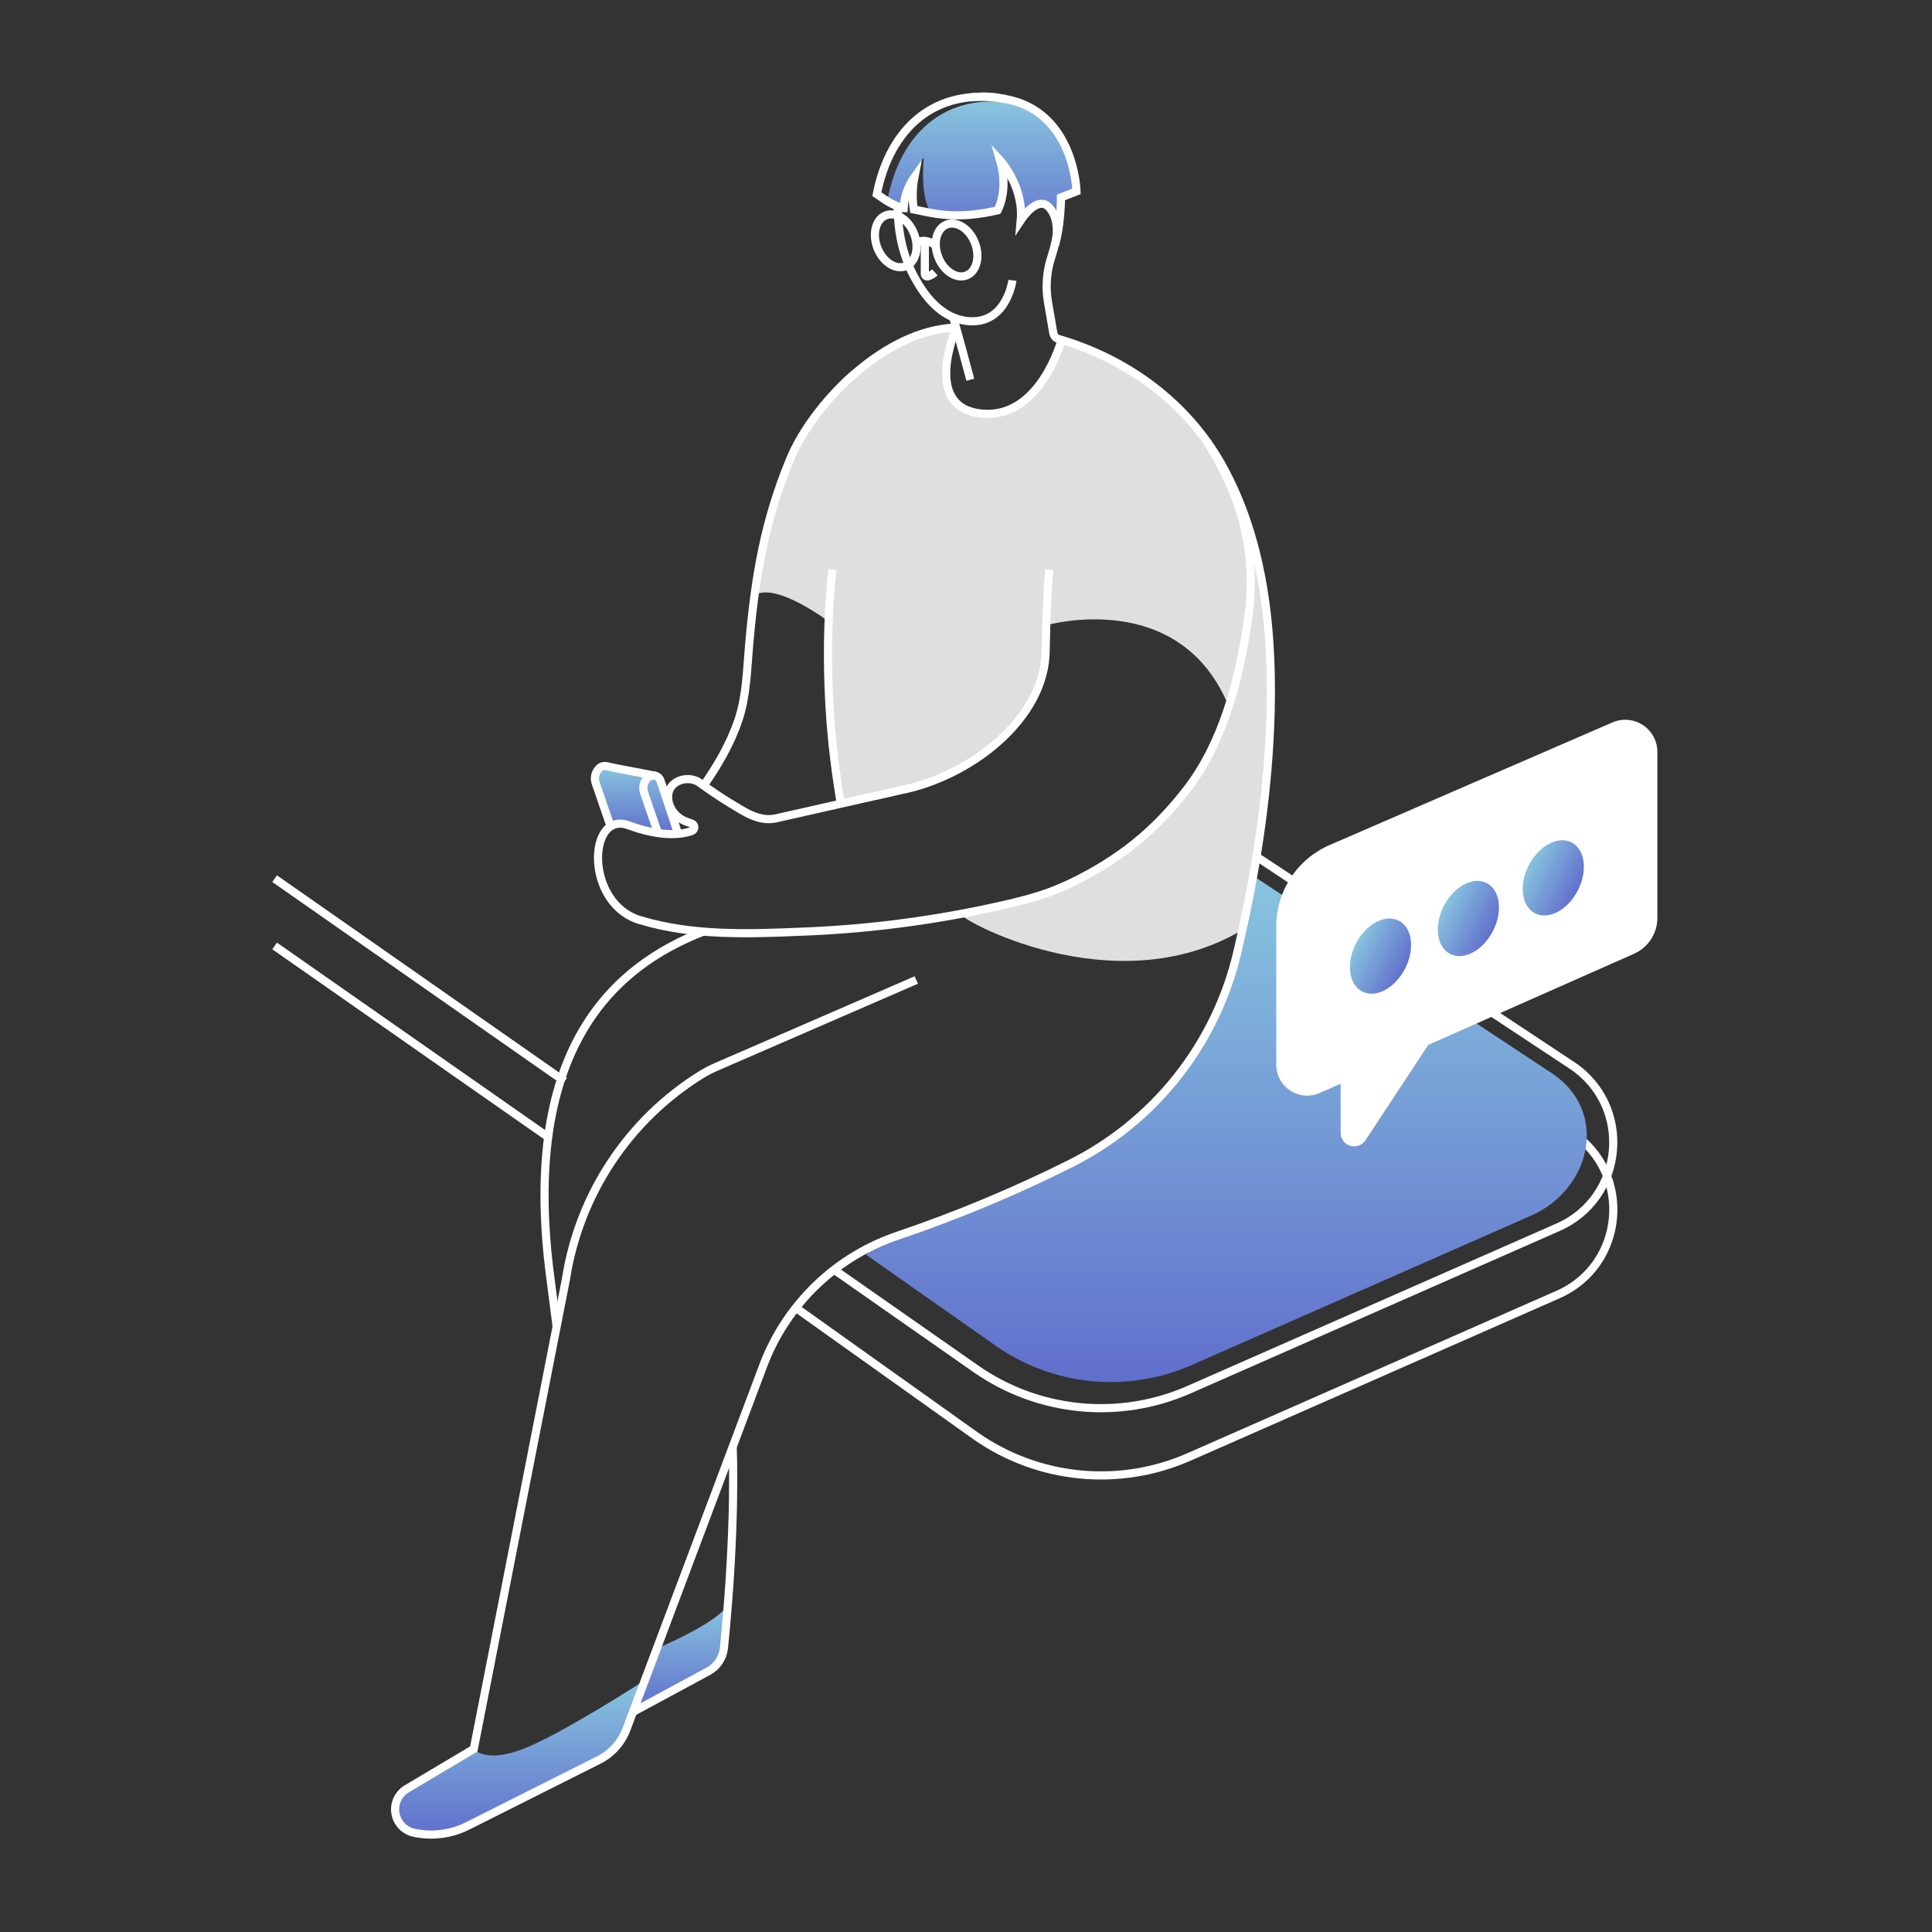 <?xml version="1.0" encoding="UTF-8"?> <svg xmlns="http://www.w3.org/2000/svg" width="1000" height="1000" viewBox="0 0 1000 1000" fill="none"><rect x="0" y="0" width="1000" height="1000" fill="#333333" stroke="none"/> <path d="M643.06 481.299C575.89 521.299 493.95 474.169 497.8 473.349C624.78 445.739 636 365.629 636 365.629C610.65 303.689 541.55 323.629 541.55 323.629C539.55 411.529 434.93 416.479 434.93 416.479C428.21 387.959 428.58 321.369 428.58 321.369C396.87 299.199 390.45 308.609 390.45 308.609C400.45 220.609 440.72 192.239 440.72 192.239C447.43 185.989 477.42 171.939 492.82 170.119L493.37 172.559C493.37 172.559 477.8 211.439 507.64 213.999C532.75 216.199 547.02 185.289 550.91 175.479C583.56 185.599 614.72 208.249 635.45 246.349C684.49 336.489 643.06 481.299 643.06 481.299Z" fill="#DFDFDF"></path> <path d="M650.32 443.369L813.53 551.369C845.18 572.309 841.11 619.969 806.4 635.239L615.4 719.299C597.637 727.115 578.162 730.227 558.848 728.338C539.534 726.448 521.031 719.619 505.12 708.509L431.77 657.229" stroke="white" stroke-width="4.21" stroke-miterlimit="10"></path> <path d="M650.32 478.201L644.83 474.561L813.56 586.181C845.21 607.121 841.14 654.781 806.43 670.051L615.43 754.111C597.667 761.926 578.192 765.039 558.878 763.149C539.564 761.259 521.061 754.431 505.15 743.321L411.89 676.901" stroke="white" stroke-width="4.21" stroke-miterlimit="10"></path> <path d="M792.35 629.28L616.8 706.55C600.475 713.73 582.577 716.59 564.827 714.852C547.077 713.115 530.073 706.84 515.45 696.63L448.18 649.37C457.442 642.272 467.821 636.763 478.89 633.07C506.62 623.651 533.682 612.369 559.89 599.3C579.785 589.458 597.261 575.344 611.069 557.966C624.878 540.587 634.678 520.374 639.77 498.77C643.29 483.82 646.38 468.7 648.91 453.5L803.41 555.63C832.49 574.87 824.24 615.26 792.35 629.28Z" fill="url(#paint0_linear_266_78)"></path> <path d="M340 853.22C340 853.22 370.78 840.46 376.68 830.84C376.68 830.84 377.79 852.68 372.03 860.14C366.27 867.6 331.85 887.32 330 884.85C328.15 882.38 340 853.22 340 853.22Z" fill="url(#paint1_linear_266_78)"></path> <path d="M245.25 905.26C245.25 905.26 250.85 912.86 270.72 905.26C290.59 897.66 333.82 869.67 333.82 869.67C333.82 869.67 321.76 902.05 317.39 905.61C313.02 909.17 230.46 949.61 230.46 949.61C230.46 949.61 193.55 954.86 207.46 928.61L245.25 905.26Z" fill="url(#paint2_linear_266_78)"></path> <path d="M364.07 482.18C318.57 499.89 270.42 541.5 284.27 656.73L288.12 686.67" stroke="white" stroke-width="4.21" stroke-miterlimit="10"></path> <path d="M364 406.931C371.44 396.311 378.16 384.831 382.28 372.471C386.4 360.111 386.61 346.721 387.76 333.721C390.82 298.861 395.56 270.031 409.01 237.561C420.66 209.461 455.85 173.261 490.86 169.831L494.01 169.561" stroke="white" stroke-width="4.21" stroke-miterlimit="10"></path> <path d="M452 479.629C451.83 479.139 451.66 478.679 451.48 478.199" stroke="white" stroke-width="4.21" stroke-miterlimit="10"></path> <path d="M434.93 414.321C433.21 404.211 431.93 394.411 430.93 385.111C430.933 384.936 430.913 384.761 430.87 384.591C425.63 332.661 430.93 294.881 430.93 294.881" stroke="white" stroke-width="4.21" stroke-miterlimit="10"></path> <path d="M557.24 99.14L549.24 102.26C549.24 102.51 549.24 105.63 548.9 110C548.528 115.219 547.698 120.396 546.42 125.47C547.13 122.01 548.16 113.79 543.64 108.07C543.57 107.953 543.49 107.842 543.4 107.74C540.4 104.13 536.7 105.56 533.73 108.04C531.679 109.775 529.888 111.796 528.41 114.04C528.928 107.359 527.73 100.657 524.93 94.57C523.104 90.417 520.682 86.553 517.74 83.1C522.27 98.7 516.46 108.91 516.46 108.91C501.11 112.52 490.46 111.75 482.52 110.38C475.83 104.14 478.15 81.67 478.15 81.67C471.42 87.17 473.04 108.45 473.04 108.45C472.181 102.897 472.286 97.237 473.35 91.72C470.007 96.447 468.076 102.027 467.78 107.81L467.66 107.75C467.196 107.631 466.739 107.487 466.29 107.32C465.466 106.886 464.668 106.406 463.9 105.88L459.47 102.88C466.16 68.75 489.55 47.29 525.69 53.59C528.049 53.996 530.371 54.598 532.63 55.39C556.44 67.8 557.24 99.14 557.24 99.14Z" fill="url(#paint3_linear_266_78)"></path> <path d="M351 431.539L341.89 404.119C341.688 403.481 341.327 402.904 340.841 402.444C340.354 401.984 339.759 401.655 339.11 401.489C339.03 401.489 338.94 401.489 338.85 401.429C338.76 401.369 338.74 401.429 338.68 401.429C338.47 401.415 338.26 401.415 338.05 401.429C337.039 401.433 336.068 401.818 335.33 402.509C334.59 403.192 334 404.021 333.595 404.944C333.191 405.866 332.981 406.862 332.98 407.869C332.981 408.657 333.106 409.44 333.35 410.189C335.35 415.979 338.91 426.429 340.6 431.189" fill="url(#paint4_linear_266_78)"></path> <path d="M348.94 431.541L339.12 401.491C339.04 401.491 338.95 401.491 338.86 401.431C338.77 401.371 338.75 401.431 338.69 401.431L333.54 400.431C330.79 399.921 328.04 399.371 325.29 398.861C321.99 398.201 318.67 397.651 315.38 396.861C314.603 396.641 313.805 396.507 313 396.461C311.986 396.458 311.011 396.849 310.28 397.551C309.534 398.233 308.939 399.065 308.534 399.992C308.129 400.918 307.924 401.92 307.93 402.931C307.925 403.71 308.05 404.484 308.3 405.221C310.51 411.701 314.72 423.961 316.06 427.681L348.94 431.541Z" fill="url(#paint5_linear_266_78)"></path> <path d="M543.1 294.869C542.1 305.999 541.58 319.469 541.23 336.399C541.23 372.399 501.43 402.209 466.06 409.029L401.2 423.679C392.63 425.339 385.04 419.989 379.08 416.439C372.95 412.789 366.67 408.439 362.25 405.209C355.89 400.559 343.64 404.299 346.15 415.389C346.691 417.498 347.712 419.453 349.132 421.103C350.553 422.752 352.335 424.052 354.34 424.899C355.469 425.406 356.632 425.833 357.82 426.179C358.263 426.29 358.656 426.544 358.939 426.902C359.223 427.259 359.38 427.7 359.387 428.156C359.394 428.612 359.25 429.058 358.977 429.424C358.705 429.79 358.319 430.055 357.88 430.179C352.26 432.119 341.97 433.269 325.37 427.179C304.1 419.349 302.45 467.889 331.53 476.339H331.64C358.43 484.439 387.26 483.399 414.95 482.239C446.393 481.048 477.682 477.231 508.49 470.829C524.16 467.509 540.26 464.059 554.6 456.969C579.3 444.759 597.1 430.759 614.03 408.969C633.03 384.539 641.14 352.489 645.72 322.439C650.96 288.059 643.72 259.029 625.29 229.439L624.61 228.359" stroke="white" stroke-width="4.21" stroke-miterlimit="10"></path> <path d="M351 431.539L341.89 404.119C341.688 403.481 341.327 402.904 340.841 402.444C340.354 401.984 339.759 401.655 339.11 401.489C339.03 401.489 338.94 401.489 338.85 401.429C338.76 401.369 338.74 401.429 338.68 401.429C338.47 401.415 338.26 401.415 338.05 401.429C337.039 401.433 336.068 401.818 335.33 402.509C334.59 403.192 334 404.021 333.595 404.944C333.191 405.866 332.981 406.862 332.98 407.869C332.981 408.657 333.106 409.44 333.35 410.189C335.35 415.979 338.91 426.429 340.6 431.189" stroke="white" stroke-width="4.21" stroke-miterlimit="10"></path> <path d="M339.12 401.491C339.04 401.491 338.95 401.491 338.86 401.431C338.77 401.371 338.75 401.431 338.69 401.431L333.54 400.431C330.79 399.921 328.04 399.371 325.29 398.861C321.99 398.201 318.67 397.651 315.38 396.861C314.603 396.641 313.805 396.507 313 396.461C311.986 396.458 311.011 396.849 310.28 397.551C309.534 398.233 308.939 399.065 308.534 399.992C308.129 400.918 307.924 401.92 307.93 402.931C307.925 403.71 308.05 404.484 308.3 405.221C310.51 411.701 314.72 423.961 316.06 427.681" stroke="white" stroke-width="4.21" stroke-miterlimit="10"></path> <path d="M464.67 106.83C464.67 119.83 467.2 132.26 473.44 143.74C478.44 152.96 485.78 162.25 496.28 165.3C498.607 165.971 501.018 166.308 503.44 166.3C521.26 166.22 524.04 145.11 524.04 145.11" stroke="white" stroke-width="4.21" stroke-miterlimit="10"></path> <path d="M548.3 114.369V114.429C547.474 120.879 546.055 127.24 544.06 133.429C541.677 140.812 541.114 148.662 542.42 156.309L545.19 172.419C545.316 173.137 545.642 173.805 546.13 174.346C546.618 174.887 547.249 175.28 547.95 175.479C583.11 185.689 614.32 208.219 632.48 240.749C655.13 281.369 659.26 330.289 657.43 375.889C655.82 415.419 649.43 454.719 640.36 493.189C634.816 516.701 624.148 538.699 609.12 557.612C594.091 576.525 575.072 591.886 553.42 602.599C524.928 616.826 495.504 629.104 465.35 639.349C449.388 644.635 434.804 653.412 422.659 665.042C410.514 676.671 401.113 690.861 395.14 706.579L324.28 894.999C321.676 901.955 316.54 907.67 309.9 910.999L242 945.109C233.426 949.401 223.645 950.643 214.27 948.629C211.84 948.105 209.623 946.86 207.91 945.058C206.196 943.256 205.065 940.98 204.664 938.526C204.262 936.072 204.609 933.554 205.659 931.3C206.709 929.046 208.413 927.161 210.55 925.889L245.23 905.259L292.92 662.139C296.276 640.449 304.29 619.744 316.41 601.445C328.529 583.147 344.468 567.691 363.13 556.139C365.618 554.622 368.211 553.286 370.89 552.139L474.27 507.249" stroke="white" stroke-width="4.21" stroke-miterlimit="10"></path> <path d="M519.88 51.239C514.353 49.922 508.632 49.631 503 50.38C502.769 50.385 502.539 50.405 502.31 50.44" stroke="white" stroke-width="4.21" stroke-miterlimit="10"></path> <path d="M494.84 170.15C494.84 170.15 476.55 212.08 509.26 214.15C538.61 216.03 549.38 176.15 549.38 176.15" stroke="white" stroke-width="4.21" stroke-miterlimit="10"></path> <path d="M546 127C546.21 126.23 549.36 114.86 543.34 107.7C537.32 100.54 529.16 112.82 528.34 114.05C529.94 96.42 517.69 83.05 517.69 83.05C522.21 98.66 516.39 108.86 516.39 108.86C494.02 114.1 481.71 110.11 472.98 108.39C472.121 102.84 472.23 97.184 473.3 91.67C469.948 96.386 468.015 101.962 467.73 107.74H467.59C464.267 106.857 461.116 105.42 458.27 103.49L453.84 100.49C460.54 66.37 483.92 44.89 520.06 51.19C556.2 57.49 557.21 99.05 557.21 99.05L549.16 102.18C549.16 102.18 549.23 115.9 546 127Z" stroke="white" stroke-width="4.21" stroke-miterlimit="10"></path> <path d="M478.69 125.221V141.811C478.691 142.013 478.74 142.212 478.833 142.391C478.925 142.571 479.058 142.726 479.222 142.845C479.385 142.964 479.574 143.042 479.774 143.075C479.973 143.107 480.177 143.092 480.37 143.031C481.675 142.599 482.874 141.897 483.89 140.971" stroke="white" stroke-width="4.21" stroke-miterlimit="10"></path> <path d="M468.769 137.814C474.002 135.774 475.945 128.222 473.108 120.946C470.271 113.67 463.729 109.426 458.496 111.466C453.263 113.506 451.321 121.058 454.157 128.334C456.994 135.61 463.536 139.854 468.769 137.814Z" stroke="white" stroke-width="4.21" stroke-miterlimit="10"></path> <path d="M500.259 142.558C505.492 140.518 507.435 132.966 504.598 125.69C501.761 118.414 495.22 114.17 489.987 116.21C484.753 118.25 482.811 125.803 485.648 133.078C488.484 140.354 495.026 144.599 500.259 142.558Z" stroke="white" stroke-width="4.21" stroke-miterlimit="10"></path> <path d="M474.29 126.081C474.29 126.081 477.39 122.541 483.89 126.691" stroke="white" stroke-width="4.21" stroke-miterlimit="10"></path> <path d="M493.37 164.25C493.37 164.25 495.62 171.87 502.24 196.57" stroke="white" stroke-width="4.21" stroke-miterlimit="10"></path> <path d="M327.63 886.099L366.63 865.049C368.865 863.838 370.77 862.098 372.18 859.983C373.59 857.867 374.462 855.439 374.72 852.909C381.2 789.259 379.22 749.02 379.22 749.02" stroke="white" stroke-width="4.21" stroke-miterlimit="10"></path> <path d="M292.23 559.679L142.14 454.789" stroke="white" stroke-width="4.21" stroke-miterlimit="10"></path> <path d="M283.73 588.579L142.14 489.619" stroke="white" stroke-width="4.21" stroke-miterlimit="10"></path> <path d="M857.86 389.21V475.08C857.86 479.017 856.716 482.87 854.568 486.17C852.42 489.47 849.36 492.076 845.76 493.67L739.26 540.83L706.7 590.31C705.862 591.537 704.656 592.465 703.255 592.961C701.855 593.457 700.332 593.494 698.909 593.068C697.486 592.641 696.236 591.773 695.339 590.589C694.442 589.404 693.945 587.965 693.92 586.48V560.92L683 565.75C680.571 566.812 677.916 567.254 675.274 567.036C672.633 566.818 670.086 565.947 667.864 564.501C665.642 563.056 663.814 561.081 662.544 558.754C661.275 556.427 660.603 553.821 660.59 551.17V479.46C660.591 470.516 663.208 461.767 668.117 454.291C673.026 446.814 680.013 440.936 688.22 437.38L834.58 373.93C837.114 372.83 839.882 372.377 842.634 372.614C845.386 372.85 848.037 373.767 850.346 375.283C852.655 376.799 854.551 378.866 855.863 381.297C857.175 383.728 857.861 386.447 857.86 389.21Z" fill="white"></path> <path d="M727.217 501.446C732.463 491.326 731.043 480.182 724.046 476.555C717.049 472.928 707.124 478.192 701.878 488.312C696.633 498.433 698.052 509.577 705.049 513.204C712.046 516.831 721.971 511.567 727.217 501.446Z" fill="url(#paint6_linear_266_78)"></path> <path d="M772.701 481.978C777.946 471.857 776.527 460.713 769.53 457.086C762.533 453.459 752.608 458.723 747.362 468.843C742.116 478.964 743.536 490.108 750.533 493.735C757.53 497.362 767.455 492.098 772.701 481.978Z" fill="url(#paint7_linear_266_78)"></path> <path d="M816.654 460.954C821.9 450.834 820.481 439.689 813.484 436.063C806.487 432.436 796.562 437.7 791.316 447.82C786.07 457.94 787.49 469.085 794.487 472.712C801.483 476.338 811.408 471.074 816.654 460.954Z" fill="url(#paint8_linear_266_78)"></path> <defs> <linearGradient id="paint0_linear_266_78" x1="634.745" y1="453.5" x2="634.745" y2="715.347" gradientUnits="userSpaceOnUse"> <stop stop-color="#88C5DF"></stop> <stop offset="1" stop-color="#616FCC"></stop> </linearGradient> <linearGradient id="paint1_linear_266_78" x1="353.285" y1="830.84" x2="353.285" y2="885.062" gradientUnits="userSpaceOnUse"> <stop stop-color="#88C5DF"></stop> <stop offset="1" stop-color="#616FCC"></stop> </linearGradient> <linearGradient id="paint2_linear_266_78" x1="269.073" y1="869.67" x2="269.073" y2="950.038" gradientUnits="userSpaceOnUse"> <stop stop-color="#88C5DF"></stop> <stop offset="1" stop-color="#616FCC"></stop> </linearGradient> <linearGradient id="paint3_linear_266_78" x1="508.355" y1="52.494" x2="508.355" y2="125.47" gradientUnits="userSpaceOnUse"> <stop stop-color="#88C5DF"></stop> <stop offset="1" stop-color="#616FCC"></stop> </linearGradient> <linearGradient id="paint4_linear_266_78" x1="341.99" y1="401.402" x2="341.99" y2="431.539" gradientUnits="userSpaceOnUse"> <stop stop-color="#88C5DF"></stop> <stop offset="1" stop-color="#616FCC"></stop> </linearGradient> <linearGradient id="paint5_linear_266_78" x1="328.435" y1="396.461" x2="328.435" y2="431.541" gradientUnits="userSpaceOnUse"> <stop stop-color="#88C5DF"></stop> <stop offset="1" stop-color="#616FCC"></stop> </linearGradient> <linearGradient id="paint6_linear_266_78" x1="701.878" y1="488.312" x2="727.217" y2="501.446" gradientUnits="userSpaceOnUse"> <stop stop-color="#87C3DF"></stop> <stop offset="1" stop-color="#6270CC"></stop> </linearGradient> <linearGradient id="paint7_linear_266_78" x1="747.362" y1="468.843" x2="772.701" y2="481.978" gradientUnits="userSpaceOnUse"> <stop stop-color="#87C3DF"></stop> <stop offset="1" stop-color="#6270CC"></stop> </linearGradient> <linearGradient id="paint8_linear_266_78" x1="791.316" y1="447.82" x2="816.654" y2="460.954" gradientUnits="userSpaceOnUse"> <stop stop-color="#87C3DF"></stop> <stop offset="1" stop-color="#6270CC"></stop> </linearGradient> </defs> </svg> 